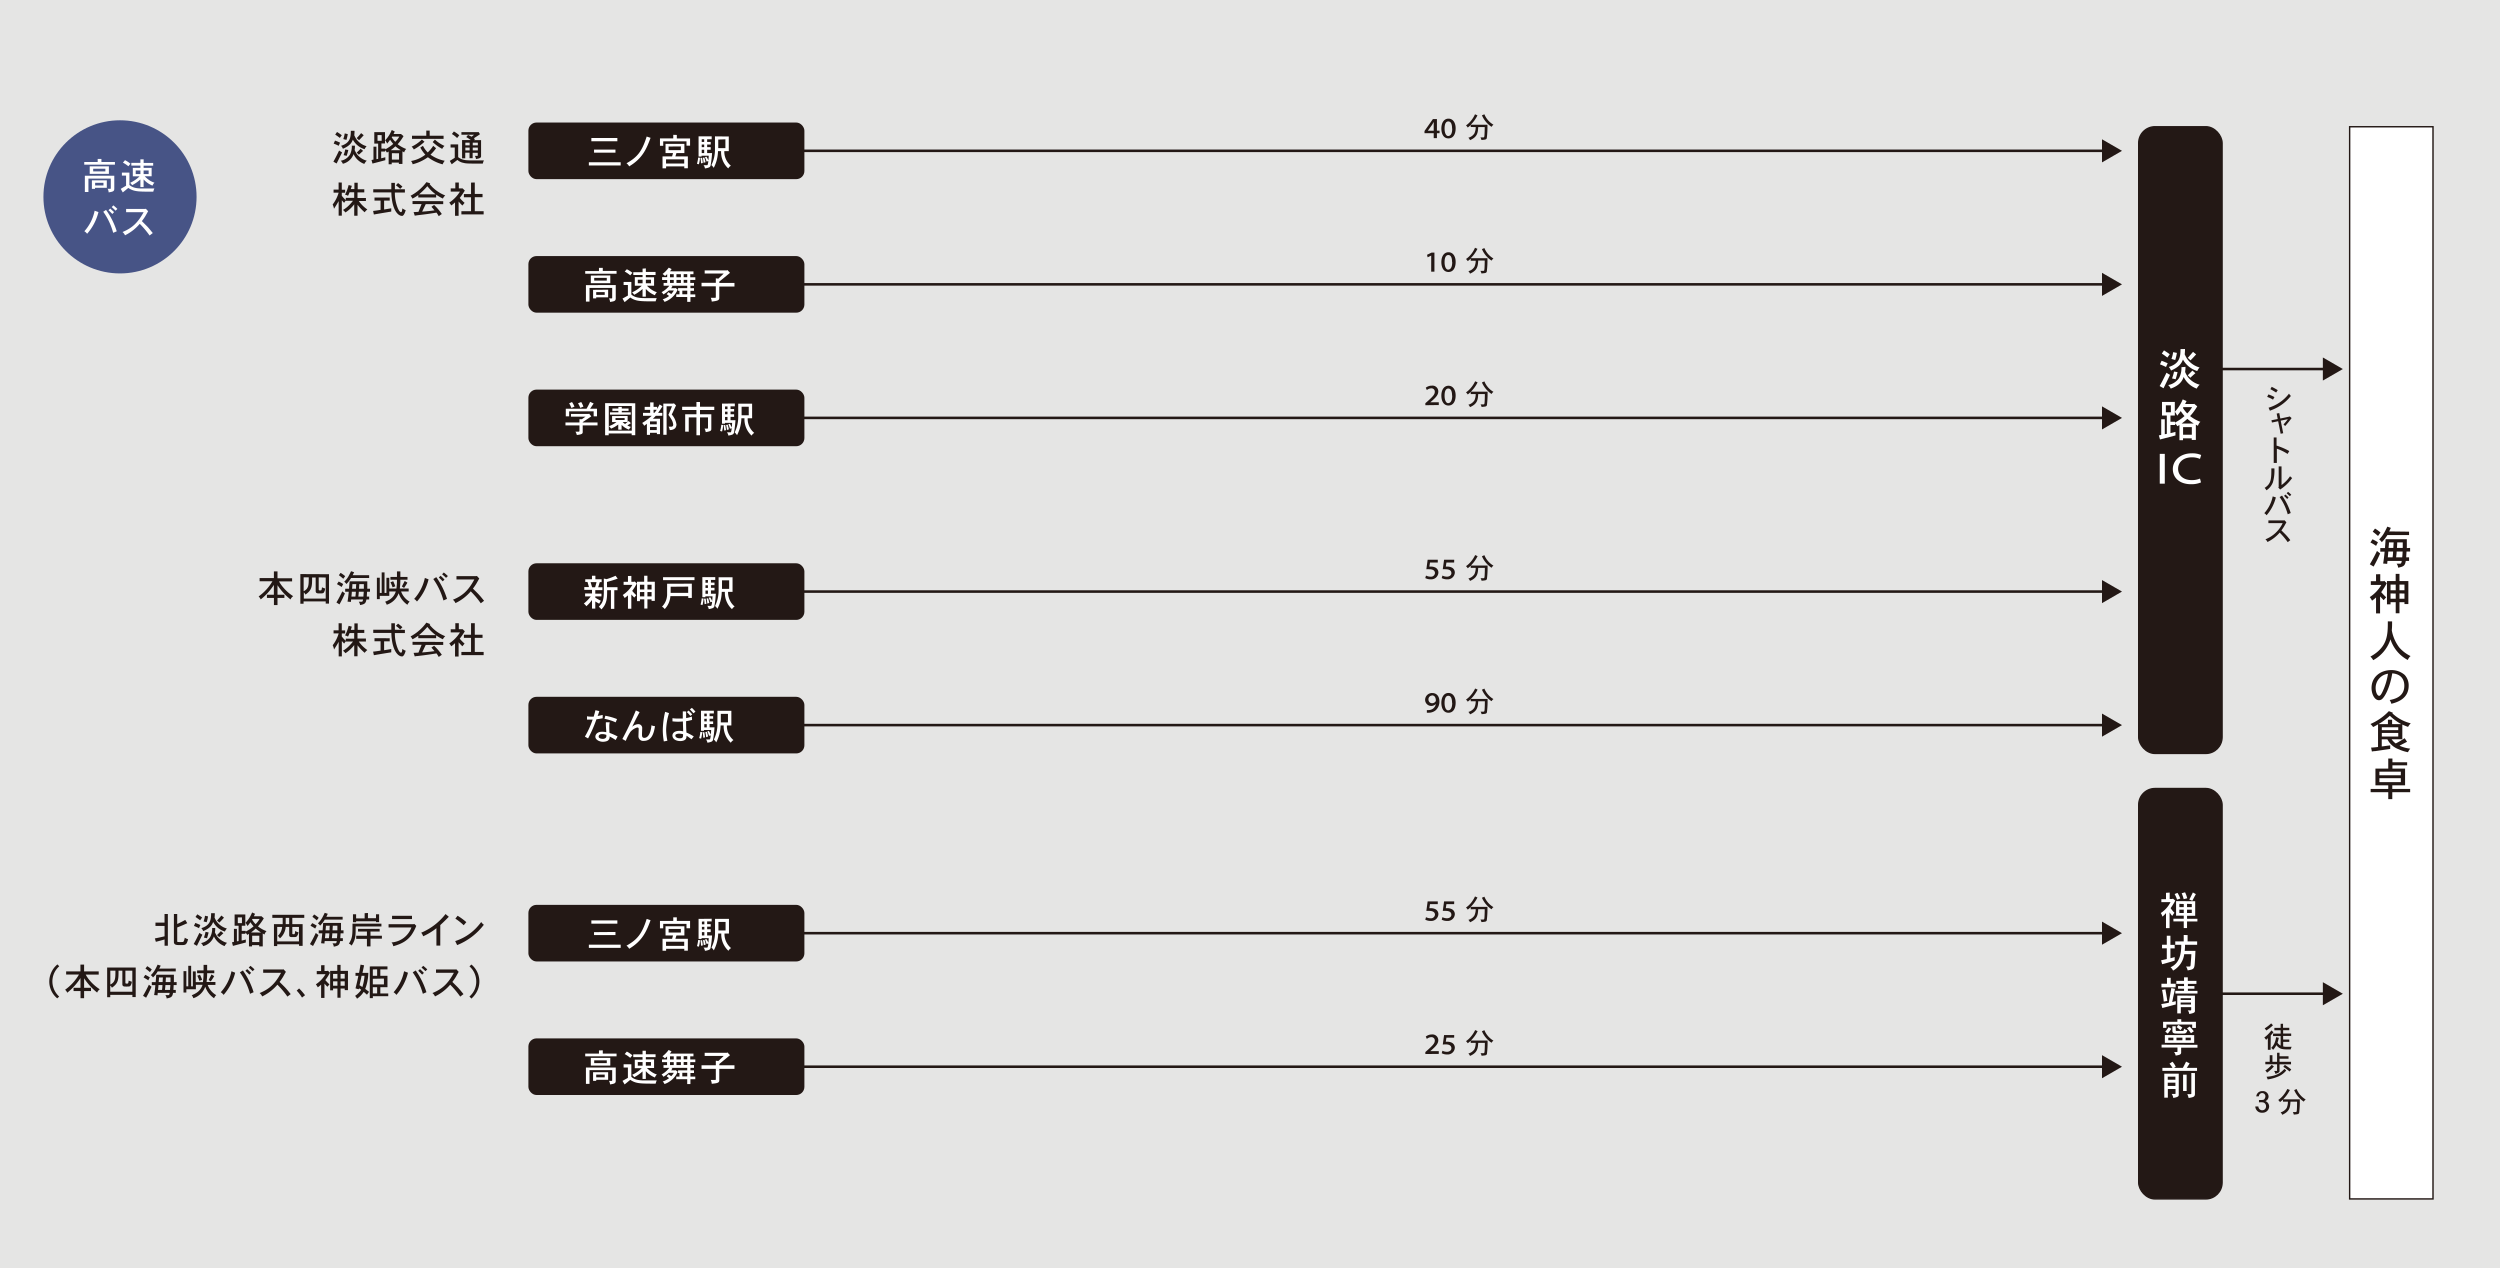 <?xml version="1.0" encoding="UTF-8"?>
<svg xmlns="http://www.w3.org/2000/svg" viewBox="0 0 700 355.17">
  <defs>
    <style>.cls-3{fill:#fff}.cls-4{fill:#231815}.cls-5,.cls-6{fill:none;stroke:#231815;stroke-miterlimit:10}.cls-5{stroke-width:.4px}.cls-6{stroke-width:.72px}</style>
  </defs>
  <g id="レイヤー_2" data-name="レイヤー 2">
    <g id="design">
      <path fill="#e5e5e4" d="M0 0h700v355.17H0z"></path>
      <circle cx="33.6" cy="55.12" r="21.44" fill="#475486"></circle>
      <path class="cls-3" d="M28.4 44.5v.86h3.78v.75h-8.59v-.75h3.76v-.86zm3.6 4.71v3.66c0 .73-.49.82-1.58 1a2 2 0 00-.29-1h.7c.13 0 .19 0 .19-.17V50h-6.26v3.76h-1v-4.55zm-1.51-2.63v2.1h-5.37v-2.1zm-.58 3.92v2.09H26.6v.29h-.87V50.5zm-3.82-3.25V48h3.41v-.76zm.55 3.94v.74h2.33v-.74zm9.6-2.86v3.45c.72.65 1.69 1 3.61 1h3.37a4.91 4.91 0 00-.3.89c-4.27 0-5.4 0-7-1.05-.5.42-1.07.89-1.54 1.26l-.58-1 1.5-.88v-2.83h-1.17v-.84zM35 44.85a7.47 7.47 0 011.53 1l-.59.7a7.87 7.87 0 00-1.52-1zm5.22-.23v1h2.67v.76h-2.68V47h2.25v2.35h-1.94A7.44 7.44 0 0042 50.58a5.89 5.89 0 001.25.57 2.06 2.06 0 00-.54.83 6.65 6.65 0 01-2.5-1.74v2.13h-.9v-2.11A11.26 11.26 0 0137 51.85a3.61 3.61 0 00-.57-.66 9.09 9.09 0 002.65-1.82h-1.89V47h2.12v-.63h-2.54v-.76h2.54v-1zM38 47.73v1h1.31v-1zm2.21 0v1h1.41v-1zM27.57 59.38a14.42 14.42 0 01-3.18 6.08 2.5 2.5 0 00-.77-.71A12.18 12.18 0 0026.5 59zm2.12-.61a20.62 20.62 0 013 6l-1 .42a18.29 18.29 0 00-2.78-5.9zm1.76 1.15c-.3-.32-.67-.7-1.08-1.06l.49-.47c.37.33.77.72 1.08 1zm.3-2.42a12 12 0 011.12 1l-.51.49a13.23 13.23 0 00-1.08-1zm9.08.94l.65.71c-.13.21-.65 1.14-.76 1.33a12.77 12.77 0 01-1 1.43c.25.26 1.38 1.37 1.6 1.6.53.58.83 1 1.46 1.74l-.9.69a24.7 24.7 0 00-2.75-3.27A12.85 12.85 0 0135 65.89a2.31 2.31 0 00-.7-.92c2.61-1.09 4.19-2.43 5.92-5.56h-4.91v-.91h5.39z"></path>
      <rect class="cls-4" x="598.84" y="35.49" width="23.34" height="175.47" rx="4.56"></rect>
      <rect class="cls-5" x="598.84" y="35.49" width="23.34" height="175.47" rx="4.56"></rect>
      <rect class="cls-4" x="598.84" y="220.79" width="23.34" height="114.9" rx="4.56"></rect>
      <rect class="cls-5" x="598.84" y="220.79" width="23.34" height="114.9" rx="4.56"></rect>
      <path class="cls-6" d="M619.8 103.33h31.55"></path>
      <path class="cls-4" d="M650.4 106.56l5.6-3.23-5.6-3.24v6.47z"></path>
      <path class="cls-6" d="M619.8 278.24h31.55"></path>
      <path class="cls-4" d="M650.4 281.48l5.6-3.23-5.6-3.24v6.47z"></path>
      <path class="cls-3" d="M604.7 108.09c.74-1.31 1-1.85 1.92-3.73a8.2 8.2 0 001 .6l-1.83 3.75zm.54-7.07c.57.19 1.15.45 1.71.69l-.47 1.05a16.85 16.85 0 00-1.69-.74zm1.62-.9a18.91 18.91 0 00-1.55-1.12l.61-.89c.49.31 1.16.73 1.61 1.09zm5.08 2.6c0 .53-.06 1-.11 1.43a7.53 7.53 0 00.84 1.49 6.2 6.2 0 003.25 2.08 3.33 3.33 0 00-.83 1.09 6.42 6.42 0 01-3.66-3.26c-.43 1.22-1.21 2.39-3.63 3.26a3 3 0 00-.72-1 4.58 4.58 0 003.07-2 5.8 5.8 0 00.65-3zm-.14-5a12.74 12.74 0 01-.08 1.49 10.59 10.59 0 00.54 1.06 6.3 6.3 0 003.63 2.62 3.3 3.3 0 00-.66 1 6.81 6.81 0 01-4-3.22c-.35.86-.82 2-3.35 3.08a3 3 0 00-.63-1c3.08-.93 3.29-2.86 3.29-5zm-2.27 1.09a12 12 0 01-.47 2l-1.06-.31a8.67 8.67 0 00.48-1.9zm.18 5.38a16.06 16.06 0 01-.54 2l-1-.23a12.66 12.66 0 00.56-1.92zm5 .3c-.28.24-.86.75-1.42 1.29-.21-.23-.46-.45-.73-.7.41-.38 1-1 1.31-1.32zm.21-5.27c-.37.42-1.08 1.19-1.58 1.68-.23-.22-.48-.46-.77-.7.49-.51 1-1.14 1.48-1.68zm-2.68 13.07l-.41.82h2.45l.08-.06.87.72a15.27 15.27 0 01-2 2.73 10.71 10.71 0 002.88 1.61 2.39 2.39 0 00-.68 1.12 5.4 5.4 0 01-.59-.34v4.3h-1.15v-.45h-2.45v.51h-1V119l-.58.35a3.35 3.35 0 00-.62-.8v.45h-1.31v2.27c.44-.08.94-.22 1.4-.34v1l-4.33 1.13-.32-1.15.66-.13v-4.39h1v4.19l.57-.1v-5.13h-1.35v-3.8h3.59v3.8h-1.22v1.73H609v.25a14.54 14.54 0 002.66-1.83 11.6 11.6 0 01-1.05-1.4 14.55 14.55 0 01-1 1.29 5 5 0 00-.66-1.09 11.1 11.1 0 002.21-3.47zm-5.8 1.21v1.93h1.4v-1.93zm7.8 5.08a16.5 16.5 0 01-1.79-1.3 17.28 17.28 0 01-1.57 1.3zm-2.88-4.58l-.15.21a8.36 8.36 0 001.22 1.55 7.86 7.86 0 001.35-1.76zm-.1 5.59v2.14h2.45v-2.14zm-5.12 7.5v8.33h-1.41v-8.33zm10.14 7.98a6.82 6.82 0 01-2.83.51c-3 0-5.06-1.67-5.06-4.25 0-2.29 2-4.4 5.31-4.4a6.28 6.28 0 012.63.47l-.34 1.1a5.48 5.48 0 00-2.22-.45c-2.46 0-3.9 1.36-3.9 3.24 0 1.63 1.28 3.14 3.82 3.14A5.79 5.79 0 00616 134zm-8.77 114.85v1.79h.78l.09-.13.7.59a16.51 16.51 0 01-1.31 2.11 8.87 8.87 0 001.06 1.29l-.62.89a8.25 8.25 0 01-.73-1v4.42h-1v-4.23a7.24 7.24 0 01-1 1 3.81 3.81 0 00-.46-1 7.84 7.84 0 002.72-3.05h-2.56v-.82h1.3v-1.79zm7.14 2.42v4.08h-2.28v.85h2.9v.73h-2.9v1.85h-.92V258h-2.9v-.76h2.9v-.85h-2.15v-4.08zM609.7 250a8.16 8.16 0 01.78 1.6l-.9.31a9.76 9.76 0 00-.68-1.58zm.52 3.08v.92h1.23v-.88zm0 1.63v.93h1.23v-.93zm1.6-4.86a8.82 8.82 0 01.61 1.67l-1 .24a10.91 10.91 0 00-.56-1.65zm.55 3.23v.92h1.33v-.88zm0 1.63v.93h1.33v-.93zm2.47-4.36c-.23.46-.76 1.41-1 1.88a5.67 5.67 0 00-.84-.34c.44-.83.57-1.1 1-2zM607.72 262v2.56h1.19v1h-1.19v2.74c.44-.1.81-.21 1.19-.32v1c-.56.18-3 .9-3.51 1l-.29-1.1c.57-.11 1.14-.23 1.59-.35v-3h-1.33v-1h1.33V262zm4.81-.19v1.79h2.67v.95h-3.39a15.72 15.72 0 01-.09 1.7h3c-.06 1.5-.1 2.19-.18 3.4-.11 1.67-.35 1.8-2 2.06a2.67 2.67 0 00-.47-1.09h.93c.29 0 .31 0 .38-.53 0-.33.15-1.54.2-2.92h-2a6.12 6.12 0 01-3.12 4.6 2.78 2.78 0 00-.71-.93c2.6-1.16 3-3.8 3-6.29h-1.68v-.95h2.37v-1.79zM609 276.88c-.17.8-.34 1.6-.52 2.39-.06.35-.14.73-.26 1.3l1-.25v.93l-3.77 1-.29-1.11c.64-.1 1.45-.23 2.12-.38 0-.26.57-3.45.69-4.11zm-1.2-3.09v1.66h1.39v1h-3.99v-1h1.55v-1.66zm-1.49 3.21c.34 1.86.44 2.58.54 3.26l-1 .18a28.84 28.84 0 00-.47-3.27zm6.27-3.35v1H615v.83h-2.39v.62h1.83v.75h-1.83v.59h2.68v.74h-6.19v-.74h2.43v-.59h-1.68v-.75h1.68v-.62h-2.16v-.83h2.16v-1zm2 5.14V283c0 .35 0 .65-1.6.92a1.7 1.7 0 00-.41-1h.8c.11 0 .16-.07.16-.19V282h-2.9v1.76h-1v-5zm-4 .71v.5h2.9v-.5zm0 1.21v.57h2.9v-.57zm4.71 11.84v.8h-4.57v1.29c0 .47-.12.75-1.54.92a2.8 2.8 0 00-.43-1h.81c.1 0 .13-.08.13-.18v-1.07h-4.45v-.8zm-4.54-7.17v.73h4.11v1.71h-1.05v-.94h-7.21v.92h-.94v-1.69h4v-.73zm3.62 4.45V292h-8.21v-2.19zm-6.4-1.77a10.59 10.59 0 01-1 1.34l-.69-.54a11.58 11.58 0 00.93-1.25zm-.85 2.48v.74h1.43v-.74zm2.08-3.19v1.06c0 .22.13.26.26.26h1.13c.67 0 .75 0 .81-.11a1.55 1.55 0 00.13-.55 2.12 2.12 0 00.93.45c-.25.94-.63.94-1.18.94h-1.48c-.93 0-1.53 0-1.53-.77v-1.28zm.21 3.19v.74h1.66v-.74zm1.11-2.1a7.87 7.87 0 00-1.08-.83l.48-.61a6.41 6.41 0 011.14.75zm1.45 2.1v.74h1.45v-.74zm1.14-3.11a12.85 12.85 0 011.16 1.33l-.8.55a9.81 9.81 0 00-1.12-1.37zm2.06 11.57v.84h-9.7V299h2.83a9.54 9.54 0 00-.84-1.18l.83-.54a5.23 5.23 0 01.92 1.41l-.5.31h2.49c.34-.61.62-1.16.9-1.75l1 .49c-.3.5-.54.87-.8 1.26zm-5.12 1.62v5.76c0 .53 0 .77-1.54 1.05a2.24 2.24 0 00-.44-1.12h.93c.11 0 .15-.07.15-.16v-1.23H607v2.43h-1v-6.73zm-3.08.84v.87h2.14v-.87zm0 1.68v.93h2.14v-.93zm5.29-2.24v4.58h-1v-4.58zm2.32-.45v5.82c0 .84-.42.95-1.77 1.17a4.16 4.16 0 00-.38-1.09h1c.1 0 .14-.08.14-.18v-5.72z"></path>
      <path stroke-width=".4" stroke="#231815" stroke-miterlimit="10" fill="#fff" d="M657.9 35.49h23.34V335.7H657.9z"></path>
      <path class="cls-4" d="M663.55 158a40.68 40.68 0 002-3.73l.89.69a38.05 38.05 0 01-1.83 3.68zm.75-7a12.92 12.92 0 011.52.84l-.52 1a12.94 12.94 0 00-1.58-.95zm1.55-.93c-.39-.33-.76-.67-1.49-1.2l.64-.87a10.07 10.07 0 011.54 1.11zm8.69-1.2v.94h-6.07a10.38 10.38 0 01-1.57 2 3.2 3.2 0 00-.74-.78 8 8 0 001.5-2c.2-.38.46-.84.78-1.57l1 .34c-.13.28-.31.67-.48 1zm.29 4.55v1h-1l-.1 1.64h.81v1h-.92c-.22 1.23-.47 1.59-2.15 1.89a2 2 0 00-.43-1.13h.89c.35 0 .43 0 .56-.76h-4l-.08.82-1.13-.09c.17-1 .29-2 .41-3.33h-1.21v-1h1.31c.06-.78.12-1.59.18-2.48h5.94v2.48zm-6.1 1c-.05.48-.08 1-.14 1.64h1.34c.07-.51.12-1.09.14-1.64zm.18-2.54c0 .45-.07 1-.11 1.54h1.34c0-.52.06-1.1.08-1.54zm2.15 2.54c0 .5-.08 1-.15 1.64h1.71c.06-.63.11-1.16.11-1.64zm.16-2.54c0 .55-.06 1.07-.07 1.54h1.62v-1.54zm-4.75 8.9v1.95h.95l.16-.11.71.69a19.08 19.08 0 01-1.55 2.49 17.84 17.84 0 001.39 1.44l-.71.81c-.36-.4-.67-.71-1-1.05v4.75h-1.13v-4.46a10.76 10.76 0 01-1.12.9 5.87 5.87 0 00-.64-1 10.18 10.18 0 003.24-3.4h-2.94v-1.05h1.46v-1.95zm5.38-.09v2h2.49v6.45h-1.09v-.53h-1.4v3.1h-1.05v-3.1h-1.45v.6h-1v-6.52h2.44v-2zm-2.5 3v1.58h1.45v-1.58zm0 2.47v1.49h1.45v-1.45zm2.5-2.47v1.58h1.4v-1.58zm0 2.47v1.48h1.4v-1.44zm-2.06 7.84c0 .76 0 1.65-.09 2.49a11.2 11.2 0 002.1 4.81 10 10 0 003.16 2.4 2.76 2.76 0 00-.78 1.1 10 10 0 01-4.85-5.79 10.14 10.14 0 01-4.84 5.84 3.38 3.38 0 00-.78-1c4.88-2.69 4.88-6.13 4.88-9.87zm-.68 22c2.91-.49 4.1-1.92 4.1-4s-1.24-3.3-3.38-3.46c-.65 4-2 6.35-2.73 7.07a1.33 1.33 0 01-1 .45c-1.19 0-2.07-1.67-2.07-3.44 0-2.94 2.33-5 5.6-5a5.63 5.63 0 013.67 1.35 4.3 4.3 0 011.13 3c0 3.54-2.94 4.62-4.85 5.09a3.93 3.93 0 00-.47-1.06zm-3.93-3.37c0 1.23.48 2.2 1 2.2.4 0 .8-.88 1-1.31a18.23 18.23 0 001.46-4.87 4 4 0 00-3.46 3.97zm4.82 6.93l-.12.19a11.38 11.38 0 005.13 2.78 4.23 4.23 0 00-.75 1c-.55-.2-1.13-.43-1.61-.65V207h-3a5.33 5.33 0 001.15 1.17 25.44 25.44 0 002.51-1.47l.66 1c-.6.32-1.3.65-2.1 1.1a9.38 9.38 0 003 .82 4.36 4.36 0 00-.64 1 11.27 11.27 0 01-2.58-.82 5.72 5.72 0 01-3.18-2.79h-1.58v2c.71-.08 1.5-.2 2.37-.31v1l-4.25.62c-.22 0-.38 0-.88.11l-.22-1.11c.61 0 1.27-.1 1.94-.16v-6.34c-.44.26-.94.54-1.38.75a5 5 0 00-.74-.85 15.61 15.61 0 005.15-3.6zm-1.38 3.2v-1.23h1.17v1.23h2.57a14.57 14.57 0 01-3.2-2.35 17.81 17.81 0 01-3.19 2.35zm-1.71.87v.81h4.6v-.81zm0 1.6v1h4.6v-1zm2.97 7.16v1.05H674v.85h-4.12v.91h3.54v4.7h-3.58v1h5v.92h-5v1.93h-1.13v-1.93h-4.93v-.92h4.93v-1h-3.59v-4.7h3.59v-2.81zm-3.65 3.68v1h6v-1zm0 1.83v1.1h6v-1.1zM93.35 45.27c.61-1.1.84-1.55 1.6-3.12a6.74 6.74 0 00.84.51c-.31.65-1.18 2.4-1.53 3.12zm.45-5.9c.47.16 1 .37 1.42.58l-.39.88a11.15 11.15 0 00-1.4-.62zm1.35-.75c-.34-.28-.86-.65-1.29-.93l.51-.74a15.58 15.58 0 011.33.91zm4.23 2.16c0 .45 0 .88-.09 1.2a6.61 6.61 0 00.7 1.25A5.24 5.24 0 00102.7 45a2.72 2.72 0 00-.69.9A5.28 5.28 0 0199 43.14a4.27 4.27 0 01-3 2.72 2.38 2.38 0 00-.6-.85 3.82 3.82 0 002.56-1.68 4.84 4.84 0 00.54-2.55zm-.11-4.15a10.82 10.82 0 01-.07 1.24 9.81 9.81 0 00.45.89 5.25 5.25 0 003 2.18 2.74 2.74 0 00-.56.84 5.63 5.63 0 01-3.29-2.68c-.29.72-.69 1.67-2.79 2.56a2.31 2.31 0 00-.52-.83c2.56-.79 2.74-2.39 2.74-4.2zm-1.9.91a9.38 9.38 0 01-.37 1.63l-.88-.23a7.78 7.78 0 00.4-1.58zm.16 4.46a16.47 16.47 0 01-.46 1.64l-.86-.2a10.49 10.49 0 00.46-1.59zm4.14.25c-.24.2-.72.63-1.19 1.08a7 7 0 00-.61-.59c.34-.32.84-.8 1.1-1.1zm.17-4.39c-.31.35-.9 1-1.32 1.4-.19-.18-.4-.38-.64-.59a18.11 18.11 0 001.23-1.4zm8.7-1.04l-.34.69h2.07l.72.6a12.76 12.76 0 01-1.65 2.27 9 9 0 002.4 1.34 1.94 1.94 0 00-.56.94 4.7 4.7 0 01-.5-.29v3.53h-1v-.37h-2V46h-.86v-3.57l-.48.29a3.39 3.39 0 00-.52-.67v.37h-1.09v1.9c.36-.07.78-.19 1.16-.29v.82c-.81.22-1.56.43-3.6.95l-.27-1 .55-.11v-3.62h.83v3.49l.48-.08v-4.27h-1.08V37h3v3.17h-1v1.44h1.09v.21a12.1 12.1 0 002.22-1.53 10.05 10.05 0 01-.88-1.16c-.3.41-.59.81-.82 1.07a4.25 4.25 0 00-.56-.91 9 9 0 001.84-2.89zm-4.83 1v1.61h1.16v-1.6zm6.5 4.23a15.14 15.14 0 01-1.5-1.08 13.69 13.69 0 01-1.3 1.08zm-2.4-3.81l-.13.18a6.6 6.6 0 001 1.28 6.35 6.35 0 001.13-1.46zm-.08 4.66v1.78h2v-1.77zm8.7-2.07a6.78 6.78 0 001.34 1.85 9.83 9.83 0 001.53-1.85l.8.67a11.42 11.42 0 01-1.57 1.81 10.25 10.25 0 004 1.71 3.66 3.66 0 00-.59 1 12.18 12.18 0 01-4.13-2 12.6 12.6 0 01-4.27 1.98 1.93 1.93 0 00-.45-.92 8.93 8.93 0 004-1.77 9.72 9.72 0 01-1.41-2zm.43-1.14a14.61 14.61 0 01-3 2.17 2.16 2.16 0 00-.61-.79 10.55 10.55 0 002.88-2zm1.45-3.13V38h3.89v.88h-8.84V38h4v-1.44zm1.47 2.53a9.75 9.75 0 002.68 1.77 2.47 2.47 0 00-.64.83 12.42 12.42 0 01-2.67-1.92zm6.51 1.35V44c1.2.92 2.2.92 4.89.92h2.31a5 5 0 00-.31.89c-3.87 0-4.68 0-5.37-.2a3.47 3.47 0 01-1.74-.83L126.48 46l-.54-.95 1.39-.86v-2.88h-1.17v-.87zm-1.2-3.63a8.82 8.82 0 011.51 1.07l-.61.77a6.71 6.71 0 00-1.46-1.12zm6.89.13l.42.63c-.35.26-.38.29-1.71 1.13l.31.3-.3.24h2v4.51c0 .39-.3.61-1.43.78a2.07 2.07 0 00-.31-.89h.68c.09 0 .13 0 .13-.13v-.73h-1.43v1.52h-.87v-1.55h-1.2v1.59h-.89v-5.13h2.43a11 11 0 00-1.26-.83l.5-.6c.27.13.62.3 1 .5.22-.17.46-.36.67-.55h-3.52V37h4.67zm-3.68 3v.76h1.2v-.76zm0 1.39v.78h1.2v-.78zm2.07-1.39v.76h1.43v-.76zm0 1.39v.78h1.43v-.78zM95.7 51.12v2h.94v.85h-.94v.84A6.71 6.71 0 0096.82 56v-.6h2.35v-1.57H97.9c-.15.32-.28.67-.46 1a2.15 2.15 0 00-.83-.32 11.31 11.31 0 001-2.7l.9.22c-.08.26-.17.58-.28.9h1v-1.77h.93V53H102v.88h-1.9v1.56h2.36v.84h-2a9 9 0 002.4 2.37 3.47 3.47 0 00-.75.79 13 13 0 01-2-2.12v3.09h-.93v-3.2a9.43 9.43 0 01-2.46 2.28 4.09 4.09 0 00-.69-.7 7.85 7.85 0 001.87-1.49c.23-.25.56-.59.93-1.07h-2v-.1c-.15.22-.34.45-.48.67-.19-.22-.39-.43-.64-.73v4.32h-.89v-4.08c-.44.79-.88 1.5-1.3 2.14a4.06 4.06 0 00-.38-1.18 9.81 9.81 0 001.68-3.33H93.4v-.85h1.41v-2zm13.42 4.19v.86h-1.57v2.49l2-.34v.92c-2.84.47-3.15.52-4.87.82l-.21-1c.7-.07 1.43-.19 2.09-.3v-2.59h-1.7v-.86zm4.25-2.31v.91h-2.81a11.34 11.34 0 00.87 4.49c.3.62.57 1 .85 1s.29-.45.4-1.06a2.72 2.72 0 00.91.5c-.25 1-.62 1.5-.89 1.6a.66.66 0 01-.21 0c-.95 0-2.79-1.53-2.91-6.56h-5.07V53h5.06v-1.8h1V53zm-1.92-1.75a15.78 15.78 0 011.23 1l-.62.63a14 14 0 00-1.2-1zm9.01.08l-.17.21a10.61 10.61 0 004.38 3.19 2.51 2.51 0 00-.66.87 13 13 0 01-1.89-1.1v.79h-5v-.68a11.38 11.38 0 01-1.63 1 3.37 3.37 0 00-.53-.8A13.24 13.24 0 00119.4 51zm3.64 5v.83h-4.9l-1 2.1c1.17-.08 2.34-.2 3.46-.36l-.86-1 .75-.51a15.74 15.74 0 012.16 2.53l-.87.61a8.25 8.25 0 00-.62-1c-2 .33-2.62.42-5.32.74l-.77.12-.32-1 1.36-.07c.29-.73.6-1.51.88-2.19h-2.54v-.83zm-2.1-1.91a12.28 12.28 0 01-2.34-2.29 21.8 21.8 0 01-2.32 2.29zm6.47-3.32v1.66h1.07l.61.6a20.18 20.18 0 01-1.42 2.06 10.37 10.37 0 001.36 1.38c-.2.23-.41.51-.62.75a11.48 11.48 0 01-1.06-1.13v4h-1v-3.76a7.32 7.32 0 01-1.06.87 5 5 0 00-.56-.8 9.89 9.89 0 003-3.09h-2.59v-.88h1.29V51.1zm4.47 0v3.21h2.17v.9h-2.17v3.93h2.48v.9h-6.23v-.9h2.7v-3.9h-2v-.9h2v-3.21z"></path>
      <rect class="cls-4" x="147.95" y="34.31" width="77.28" height="15.85" rx="2.28"></rect>
      <path class="cls-3" d="M173.79 45.44v.89h-8.91v-.89zm-.93-6.8v.92h-7.28v-.92zm-.53 3.24v.86h-6v-.86zm9.83-3.29c-1.14 3.11-2.27 5.78-6 8a2.41 2.41 0 00-.75-.87c3-1.67 4.35-3.28 5.66-7.49zm7.35-.81v1h3.71v2h-1v-1.2h-6.52v1.25h-.91v-2.08h3.72v-1zm2.12 2.51v2.57h-2.22c-.12.33-.21.67-.3.93h3.49v3.32h-1v-.51h-5.09v.54h-1v-3.35h2.67c.1-.32.2-.66.26-.93h-2.09v-2.57zm-5.14 4.33v1.16h5.09v-1.16zm.72-3.59v1h3.43V41zm8.79 3.15a8.2 8.2 0 01-.31 1.82l-.54-.15a8.71 8.71 0 00.33-1.73zm3.27-6V39H198v.75h1v.71h-1v.74h1v.73h-1v.93h1.38a28.14 28.14 0 01-.42 3.52.79.79 0 01-.58.55 4.05 4.05 0 01-1 .23 1.65 1.65 0 00-.39-.9h.71c.23 0 .34 0 .42-.07a3.91 3.91 0 00.21-1.08l-.49.13a7.35 7.35 0 00-.46-1.24l.41-.14a5.4 5.4 0 01.56 1.06c.06-.49.08-1 .09-1.32h-2v.23h-.84v-5.65zm-2.69 6c.1.52.13.75.21 1.46l-.51.1a8.29 8.29 0 00-.17-1.52zm-.1-5.18v.75h.69V39zm0 1.46v.74h.69v-.74zm0 1.47v.93h.69v-.93zm.73 2.16a11.85 11.85 0 01.34 1.34l-.56.15a6.71 6.71 0 00-.21-1.39zm6.85-5.87v4.1h-1.25a5.09 5.09 0 001.84 4.08 2.22 2.22 0 00-.74.76 6.19 6.19 0 01-2-4.84h-.87a10.59 10.59 0 01-1.19 4.68 4.25 4.25 0 00-.66-.78 9.55 9.55 0 001-4.46v-3.58zm-2.95.86v2.39h2V39z"></path>
      <path class="cls-4" d="M401.44 38.68v-1.39h-2.58v-.61l2.36-3.35h1.12v3.25h.74v.71h-.74v1.39zm0-2.1v-2.45c-.17.31-.31.57-.47.84l-1.18 1.64h1.65zm2.14-.58c0-1.7.79-2.78 2-2.78s2 1.08 2 2.72-.68 2.81-2 2.81c-1.25.02-1.98-1.04-2-2.75zm3 0c0-1.28-.34-2-1.05-2s-1.05.75-1.05 2 .41 2.08 1 2.08c.78-.02 1.14-.78 1.14-2.08zm5.22-.44V35a8.94 8.94 0 01-.83.71 2.86 2.86 0 00-.49-.6 6.3 6.3 0 001.38-1.27A7.86 7.86 0 00413 32l.69.31a9.66 9.66 0 01-1.88 2.61h4.67a24.32 24.32 0 01-.18 3.76c-.13.4-.38.42-1.5.52a2.2 2.2 0 00-.28-.72h.81c.25 0 .28-.15.32-.65s.07-1.48.07-2.25h-1.82c-.09 1.61-.23 2.76-2.3 3.67a1.89 1.89 0 00-.46-.69 2.81 2.81 0 001.7-1.22 4.31 4.31 0 00.36-1.76zm3.83-3.56a6 6 0 002.54 2.92 1.85 1.85 0 00-.53.6 7.24 7.24 0 01-2.7-3.23z"></path>
      <path class="cls-6" d="M218.29 42.23h371.22"></path>
      <path class="cls-4" d="M588.56 45.47l5.6-3.24-5.6-3.23v6.47z"></path>
      <rect class="cls-4" x="147.95" y="71.7" width="77.28" height="15.85" rx="2.28"></rect>
      <path class="cls-3" d="M168.78 75v.87h3.86v.78h-8.78v-.75h3.85V75zm3.63 4.81v3.74c0 .74-.49.83-1.6 1a2.13 2.13 0 00-.3-1h.71c.13 0 .19 0 .19-.18v-2.75h-6.35v3.83h-1v-4.61zm-1.53-2.69v2.18h-5.45v-2.15zm-.6 4v2.13h-3.34v.3h-.88v-2.39zm-3.9-3.32v.77h3.52v-.77zm.56 4v.76h2.38v-.76zm9.84-2.86v3.53c.74.65 1.72 1 3.69 1h3.42a5.43 5.43 0 00-.31.91c-4.35 0-5.51 0-7.11-1.07-.52.43-1.1.91-1.58 1.29l-.59-1 1.51-.84V79.8h-1.2v-.86zm-1.27-3.55a7.76 7.76 0 011.56 1l-.61.71a8 8 0 00-1.55-1.06zm5.33-.24v1h2.72V77h-2.72v.64h2.3V80h-2a7.47 7.47 0 001.52 1.24 6 6 0 001.27.59 2 2 0 00-.55.84 6.66 6.66 0 01-2.55-1.78v2.17h-.92v-2.15a11.14 11.14 0 01-2.34 1.63 3.47 3.47 0 00-.58-.68A9.3 9.3 0 00179.7 80h-1.95v-2.4h2.17V77h-2.6v-.78h2.6v-1zm-2.26 3.17v1h1.34v-1zm2.26 0v1h1.43v-1zM194.17 76v.78h-.9v.86h1.42v.75h-1.42v.83h1.05V80h-1v.69h1v.74h-1v1h1.36v.74h-1.36v1.35h-.9v-1.36h-3.07v-.74h.9v-1h-.39v-.74h2.56V80H188l.27.22a2.53 2.53 0 01-.37.47h1.16l.09-.06.6.45a6.2 6.2 0 01-3.69 3.45 2.08 2.08 0 00-.51-.72 5.67 5.67 0 001.79-.93 8.34 8.34 0 00-.67-.5l.48-.57.8.52a4.67 4.67 0 00.72-1h-1.39a10 10 0 01-1.51 1.11 3.66 3.66 0 00-.53-.64 6.76 6.76 0 002.17-1.8h-1.6v-.77h1v-.83h-1.42v-.8h1.42v-.84c-.18.16-.39.35-.6.52a6.16 6.16 0 00-.69-.57 8.84 8.84 0 001.73-1.77l.81.4a5.93 5.93 0 01-.47.62zm-6.57.78v.86h1.05v-.86zm0 1.61v.83h1.05v-.83zm1.81-1.61v.86h1.24v-.86zm0 1.61v.83h1.24v-.83zm1.64 3v1h1.38v-1zm.38-4.64v.86h1v-.86zm0 1.61v.83h1v-.83zm12.23-2.76l.75.79-3 2.46v.37h4.24v1h-4.25v3.23c0 .69-.65.81-2.11 1a3.3 3.3 0 00-.27-1.07h1.26c.11 0 .15-.09.15-.22v-2.98h-4v-1h4v-1.25l.71.09c.5-.47 1.09-1 1.49-1.43h-5.32v-.87h6.21z"></path>
      <path class="cls-4" d="M400.74 71.56l-1 .49-.17-.71 1.29-.62h.78v5.35h-.91zm2.84 1.85c0-1.7.79-2.78 2-2.78s2 1.08 2 2.72-.68 2.81-2 2.81c-1.25 0-1.98-1.06-2-2.75zm3 0c0-1.28-.34-2-1.05-2s-1.05.74-1.05 2 .41 2.09 1 2.09c.78-.04 1.14-.81 1.14-2.13zm5.22-.41v-.58a10.62 10.62 0 01-.83.7 2.86 2.86 0 00-.49-.6 6.3 6.3 0 001.38-1.27 7.86 7.86 0 001.14-1.88l.69.31a9.66 9.66 0 01-1.88 2.61h4.67a24.32 24.32 0 01-.18 3.76c-.13.4-.38.42-1.5.52a2.2 2.2 0 00-.28-.72h.81c.25 0 .28-.15.32-.65s.07-1.47.07-2.25h-1.82c-.09 1.61-.23 2.76-2.3 3.67a1.89 1.89 0 00-.46-.69 2.81 2.81 0 001.7-1.22 4.31 4.31 0 00.36-1.71zm3.83-3.54a6 6 0 002.54 2.92 1.85 1.85 0 00-.53.6 7.24 7.24 0 01-2.7-3.23z"></path>
      <path class="cls-6" d="M218.29 79.62h371.22"></path>
      <path class="cls-4" d="M588.56 82.86l5.6-3.24-5.6-3.23v6.47zM77.7 160v1.91h4.09v.89h-3.66a9.3 9.3 0 001.18 1.69 12.13 12.13 0 002.78 2.44 2 2 0 00-.74.92 17 17 0 01-3.65-4v2.67h1.93v.9H77.7v2h-1v-2h-1.96v-.9h1.94v-2.74a16.87 16.87 0 01-3.68 4.06 2.33 2.33 0 00-.59-.83 13.86 13.86 0 003.88-4.26h-3.6v-.89h4V160zm14.42.78V169h-.92v-.61H85v.65h-.9v-8.3zm-2.88.88V165c0 .26.08.31.36.31.44 0 .44 0 .56-.86a5.1 5.1 0 00.87.32 2.08 2.08 0 01-.43 1.23c-.21.16-.52.16-1.12.16s-1.09 0-1.09-.68v-3.77h-1c0 2.43 0 3.52-1.86 4.77a2 2 0 00-.46-.61v1.74h6.13v-5.9zm-4.22 0v3.88c1.43-.7 1.43-1.73 1.43-3.88zm9.18 7.03a35 35 0 001.64-3.11c.18.16.41.32.74.58a30.07 30.07 0 01-1.53 3.07zm.63-5.86a11.5 11.5 0 011.26.7l-.43.83a11.52 11.52 0 00-1.32-.8zm1.29-.77a14.37 14.37 0 00-1.24-1l.48-.66a7.75 7.75 0 011.29.93zm7.24-1v.78H98.3a8.72 8.72 0 01-1.3 1.69 2.74 2.74 0 00-.62-.65 6.26 6.26 0 001.26-1.63c.16-.32.38-.7.65-1.31l.86.28c-.11.23-.25.55-.4.84zm.24 3.79v.83h-.82l-.08 1.37h.67v.8h-.77c-.18 1-.39 1.33-1.79 1.57a1.66 1.66 0 00-.36-.93h.74c.29 0 .36-.05.47-.64h-3.34l-.07.69-.94-.08c.14-.87.24-1.64.34-2.78h-1v-.83h1.09c0-.65.1-1.33.16-2.07h4.94v2.07zm-5.09.83c0 .41-.06.87-.11 1.37h1.11a12 12 0 00.13-1.37zm.16-2.12q0 .57-.09 1.29h1.11c0-.43 0-.92.07-1.29zm1.79 2.12c0 .42-.07.84-.12 1.37h1.42c0-.52.09-1 .09-1.37zm.14-2.12c0 .47-.06.9-.07 1.29h1.35v-1.29zm11.5-3.56v1.55h2v.78h-2c0 1.16-.07 1.76-.15 2.46h2.48v.82h-2.12a5.31 5.31 0 002.39 2.86 2.3 2.3 0 00-.62.87 6.42 6.42 0 01-2.46-3.24 5.24 5.24 0 01-3.34 3.23 2.34 2.34 0 00-.45-.84 7.22 7.22 0 001.28-.62 4 4 0 001.71-2.26H109v1.24h-2.66v.91h-.81v-6h.81v4.27h.53v-5.76h.8v5.76h.53v-4.25h.8v3h2a16.76 16.76 0 00.15-2.46h-1.83v-.78h1.83V160zm-2 2.75a14.45 14.45 0 01.59 1.42l-.77.28a10.05 10.05 0 00-.59-1.42zm2.42 1.46c.24-.46.53-1 .8-1.54l.76.48c-.23.42-.62 1-.93 1.47zm7.48-1.99a14.64 14.64 0 01-3.25 6.21 2.64 2.64 0 00-.79-.73 12.5 12.5 0 003-5.88zm2.16-.62a21.14 21.14 0 013 6.09l-1 .44a19 19 0 00-2.84-6zm1.8 1.17c-.31-.32-.69-.71-1.1-1.08l.5-.48c.38.33.79.74 1.1 1.07zm.3-2.47a12.75 12.75 0 011.15 1l-.52.5a13.74 13.74 0 00-1.1-1zm9.28.97l.66.72c-.14.21-.66 1.16-.78 1.36a15.23 15.23 0 01-1 1.46c.25.26 1.41 1.39 1.62 1.63.55.59.86 1 1.5 1.78l-.92.7a24.88 24.88 0 00-2.81-3.34 13 13 0 01-4.28 3.29 2.33 2.33 0 00-.72-.94c2.67-1.11 4.29-2.48 6-5.68h-5v-.93h5.5zM95.7 174.52v2h.94v.85h-.94v.84a7.45 7.45 0 001.12 1.21v-.6h2.35v-1.57H97.9c-.15.32-.28.67-.46 1a2.32 2.32 0 00-.83-.32 11 11 0 001-2.7l.9.23c-.08.26-.17.58-.28.9h1v-1.8h.93v1.8H102v.87h-1.9v1.57h2.36v.83h-2a9 9 0 002.4 2.38 3.65 3.65 0 00-.75.78 12.18 12.18 0 01-2-2.12v3.09h-.93v-3.14a9.61 9.61 0 01-2.46 2.28 3.76 3.76 0 00-.69-.7 8.16 8.16 0 001.88-1.5 11.24 11.24 0 00.93-1.07h-2v-.09c-.15.22-.34.44-.48.67-.19-.23-.39-.43-.64-.73v4.31h-.89v-4.08c-.44.8-.88 1.51-1.3 2.15a4 4 0 00-.38-1.19 9.77 9.77 0 001.68-3.32H93.4v-.85h1.41v-2zm13.42 4.19v.87h-1.57v2.48c.62-.1 1.29-.2 2-.34v.93c-2.84.46-3.15.51-4.87.81l-.21-1c.7-.07 1.43-.18 2.09-.29v-2.61h-1.7v-.87zm4.25-2.35v.9h-2.81a11.31 11.31 0 00.87 4.49c.3.62.57 1 .85 1s.29-.44.4-1.06a2.75 2.75 0 00.91.51c-.25 1-.62 1.5-.89 1.59a.66.66 0 01-.21 0c-.95 0-2.79-1.52-2.91-6.56h-5.07v-.9h5.06v-1.81h1v1.81zm-1.92-1.75a15.7 15.7 0 011.23 1l-.62.63a14 14 0 00-1.2-1zm9.01.13l-.17.21a10.61 10.61 0 004.38 3.19 2.38 2.38 0 00-.66.86 11.37 11.37 0 01-1.89-1.1v.79h-5V178a9.87 9.87 0 01-1.63 1 3.83 3.83 0 00-.53-.8 13.1 13.1 0 004.42-3.86zm3.64 5v.84h-4.9l-1 2.1c1.17-.08 2.34-.21 3.46-.36l-.86-1 .75-.51a15.32 15.32 0 012.16 2.53l-.87.61a8.25 8.25 0 00-.62-1c-2 .33-2.62.41-5.32.74-.19 0-.31 0-.77.11l-.32-1 1.36-.07c.29-.72.6-1.5.88-2.18h-2.54v-.84zm-2.1-1.91a12.35 12.35 0 01-2.34-2.3 22.08 22.08 0 01-2.32 2.3zm6.47-3.33v1.67h1.07l.61.6a20.18 20.18 0 01-1.42 2.06 10.37 10.37 0 001.36 1.38c-.2.22-.41.5-.62.75a11.48 11.48 0 01-1.06-1.13v4h-1v-3.75a8.12 8.12 0 01-1.06.88 4.23 4.23 0 00-.56-.8 10 10 0 003-3.09h-2.59v-.88h1.29v-1.69zm4.47 0v3.22h2.17v.89h-2.17v3.94h2.48v.89h-6.23v-.89h2.7v-3.94h-2v-.89h2v-3.22z"></path>
      <rect class="cls-4" x="147.95" y="157.72" width="77.28" height="15.85" rx="2.28"></rect>
      <path class="cls-3" d="M166.71 161.2v1h1.75v.8h-.53c-.16.53-.3 1-.44 1.44h1.19v.79h-2v1h1.73v.77h-1.73v.33a11.92 11.92 0 001.55.87l-.45.83c-.37-.18-.8-.44-1.1-.62v2h-.92V168a9.79 9.79 0 01-1.58 1.74 3.86 3.86 0 00-.71-.75 10 10 0 001.94-2h-1.58v-.82h1.93v-1h-2.16v-.79h1.3a25.8 25.8 0 00-.41-1.44h-.62v-.74h1.88v-1zm-1.34 1.8c.14.49.31 1.05.44 1.44h.81c.17-.49.29-1 .4-1.44zm4.59 1.41h2.94v.84h-.9v5.24h-.94v-5.24H170c0 2.08 0 3.76-1.6 5.38a7.34 7.34 0 00-.73-.75c1-1.05 1.34-1.66 1.4-3.83v-4.06l.79.17a20.62 20.62 0 002.5-.95l.6.81c-1 .34-1.62.56-3 .93zm6.82-3.14v1.63h.8l.13-.1.6.58a15.42 15.42 0 01-1.3 2.07 15.41 15.41 0 001.16 1.21l-.59.66c-.3-.32-.56-.58-.81-.87v4h-.94v-3.75a11.29 11.29 0 01-.93.75 4.65 4.65 0 00-.54-.85 8.34 8.34 0 002.7-2.83h-2.45v-.87h1.22v-1.63zm4.5-.07v1.68h2.07v5.37h-.91v-.44h-1.16v2.58h-.88v-2.58h-1.22v.5h-.82v-5.43h2v-1.68zm-2.1 2.53v1.32h1.22v-1.32zm0 2.06V167h1.22v-1.24zm2.1-2.06v1.32h1.16v-1.32zm0 2.06V167h1.16v-1.23zm12.43-2.36v4h-1v-.52h-5a5.79 5.79 0 01-1.59 3.63 2.3 2.3 0 00-.76-.67 4.94 4.94 0 001.43-3.67v-2.75zm.75-1.81v.82h-8.81v-.82zm-6.68 2.67V166h4.91v-1.75zm9.22 3.31a8.43 8.43 0 01-.31 1.83l-.54-.16a8 8 0 00.33-1.73zm3.27-6v.78h-1.21v.75h1v.71h-1v.75h1v.73h-1v.92h1.38a28.41 28.41 0 01-.42 3.53.8.8 0 01-.58.54 4.05 4.05 0 01-1 .23 1.65 1.65 0 00-.39-.9h.71c.23 0 .34 0 .42-.07a3.91 3.91 0 00.21-1.08l-.49.13a7.22 7.22 0 00-.46-1.23l.42-.15a5.94 5.94 0 01.55 1.06c.06-.49.08-1 .09-1.32h-2v.23h-.84v-5.61zm-2.69 6c.1.52.13.75.21 1.46l-.51.1a8.39 8.39 0 00-.17-1.52zm-.05-5.19v.75h.69v-.75zm0 1.46v.75h.69v-.75zm0 1.48v.92h.69v-.92zm.73 2.15a10 10 0 01.34 1.34l-.56.15a6.82 6.82 0 00-.21-1.39zm6.85-5.87v4.1h-1.25a5.15 5.15 0 001.84 4.09 2.11 2.11 0 00-.74.75 6.22 6.22 0 01-2-4.84h-.87a10.62 10.62 0 01-1.21 4.72 4.72 4.72 0 00-.67-.78 9.55 9.55 0 001-4.46v-3.58zm-2.95.86v2.39h2v-2.39z"></path>
      <path class="cls-4" d="M402.58 157.51h-2.18l-.18 1.14h.46a2.67 2.67 0 011.29.3 1.56 1.56 0 01.78 1.42 2 2 0 01-2.18 1.84 3 3 0 01-1.49-.35l.2-.7a2.9 2.9 0 001.27.31 1.11 1.11 0 001.24-1c0-.62-.45-1.08-1.6-1.08a6 6 0 00-.81 0l.36-2.66h2.84zm4.58 0H405l-.18 1.14h.46a2.67 2.67 0 011.29.3 1.56 1.56 0 01.78 1.42 2 2 0 01-2.18 1.84 3 3 0 01-1.49-.35l.2-.7a2.89 2.89 0 001.26.31c.65 0 1.26-.37 1.25-1s-.45-1.08-1.6-1.08a6 6 0 00-.81 0l.36-2.66h2.84zm4.64 1.49v-.59a8.8 8.8 0 01-.83.7 3.07 3.07 0 00-.49-.59 6.58 6.58 0 001.38-1.27 8.1 8.1 0 001.18-1.83l.69.3a9.89 9.89 0 01-1.88 2.62h4.67a24.19 24.19 0 01-.18 3.75c-.13.41-.38.42-1.5.52a2.15 2.15 0 00-.28-.71h.81c.25 0 .28-.15.32-.65s.07-1.48.07-2.25h-1.86c-.09 1.6-.23 2.76-2.3 3.66a1.86 1.86 0 00-.46-.68 2.85 2.85 0 001.7-1.22 4.35 4.35 0 00.36-1.76zm3.83-3.55a6 6 0 002.54 2.93 1.76 1.76 0 00-.53.6 7.31 7.31 0 01-2.7-3.23z"></path>
      <path class="cls-6" d="M218.29 165.64h371.22"></path>
      <path class="cls-4" d="M588.56 168.88l5.6-3.24-5.6-3.23v6.47z"></path>
      <rect class="cls-4" x="147.95" y="195.11" width="77.28" height="15.85" rx="2.28"></rect>
      <path class="cls-3" d="M167.81 199.1c-.12.43-.32 1-.47 1.36.45-.07.95-.17 1.41-.28v.94c-.6.12-1.23.22-1.75.29a38 38 0 01-2.34 5.35l-.89-.51a25.27 25.27 0 002.17-4.76h-1.58v-.93a6.65 6.65 0 001.16.1 5 5 0 00.71 0c.17-.55.34-1.16.49-1.8zm2.9 3.14a5.42 5.42 0 00-.11 1.2c0 .33 0 1 .07 1.77a16.15 16.15 0 012.26 1l-.55 1a15.41 15.41 0 00-1.7-1 1.18 1.18 0 01-.85 1.33 3.32 3.32 0 01-1 .16c-1 0-2.13-.57-2.13-1.43 0-.45.34-1.38 1.9-1.38a5.1 5.1 0 011.16.13c0-.3-.11-1.59-.11-1.87a8.39 8.39 0 010-.92zm-1.93 4.64a1.23 1.23 0 00.71-.19.68.68 0 00.29-.64v-.28a3.13 3.13 0 00-1.15-.22c-1 0-1 .6-1 .67-.03.5.7.66 1.15.66zm3.61-4.62a14.89 14.89 0 00-3.13-1l.23-.85a17 17 0 013.28.93zm6.7-2.87c-.36.69-.58 1.11-.77 1.46s-.42.81-.62 1.22-.44.93-.7 1.44a2.77 2.77 0 011.65-.75 1.09 1.09 0 011.16 1.25c0 .25-.05 1.36-.05 1.59 0 .47 0 1 .64 1 1.47 0 1.93-2.36 2-3.53a2.41 2.41 0 001 .25c-.34 2.2-1 4.13-3.15 4.13a1.31 1.31 0 01-1.48-1.42c0-.29.06-1.57.06-1.83s0-.5-.42-.5a3.91 3.91 0 00-1.93 1.27 15 15 0 00-1.27 2.48l-.95-.53a84.24 84.24 0 003.78-8zm8.24.28a16.69 16.69 0 00-.81 4.63 16.41 16.41 0 00.35 3.11l-1 .19a18.25 18.25 0 01-.29-3.12 23.34 23.34 0 01.66-5.17zm4.79-.46v1.85a8.67 8.67 0 001.6-.42l.06.94a13.53 13.53 0 01-1.67.35c0 1 0 1.93.1 3.19a12.9 12.9 0 012.05 1.08l-.64.8c-.63-.47-.75-.57-1.39-1 0 .68-.17 1.06-.69 1.3a2.67 2.67 0 01-1 .2c-1.49 0-2.26-.73-2.26-1.56 0-.3.19-1.3 2-1.3a4.28 4.28 0 011 .14c0-.43-.07-2.37-.07-2.77-.63.05-1 .07-1.35.07a14.39 14.39 0 01-1.57-.1v-.89a10 10 0 001.71.1h1.18v-2zm-1.8 7.51c.73 0 1-.15.93-1.14a4.18 4.18 0 00-1.05-.15 1.88 1.88 0 00-.83.15.39.39 0 00-.26.44c0 .37.48.7 1.21.7zm2.51-7.76c.29.3.74.77 1 1.07l-.53.43a10.83 10.83 0 00-1-1.09zm.9-.76c.31.28.71.71 1 1.07l-.57.45a14.17 14.17 0 00-1-1.09zm2.89 6.8a9.1 9.1 0 01-.31 1.83l-.54-.16a7.84 7.84 0 00.32-1.73zm3.26-6v.78h-1.2v.75h1v.71h-1v.76h1v.73h-1v.92h1.38a28.12 28.12 0 01-.42 3.53.8.8 0 01-.58.54 3.65 3.65 0 01-1 .23 1.65 1.65 0 00-.39-.9h.71c.23 0 .34 0 .42-.07a3.91 3.91 0 00.21-1.08l-.49.13a7.22 7.22 0 00-.46-1.23l.41-.15a6 6 0 01.56 1.06c.06-.49.08-1 .09-1.31h-2v.22h-.84V199zm-2.68 6c.1.52.13.75.21 1.47l-.51.09a8.39 8.39 0 00-.17-1.52zm0-5.19v.75h.69v-.75zm0 1.46v.73h.69v-.75zm0 1.48v.92h.69v-.92zm.73 2.15a11.85 11.85 0 01.34 1.34l-.56.15a6.13 6.13 0 00-.22-1.39zm6.85-5.87v4.1h-1.25a5.11 5.11 0 001.84 4.09 2.11 2.11 0 00-.74.75 6.22 6.22 0 01-2-4.84h-.86a10.64 10.64 0 01-1.22 4.73 3.73 3.73 0 00-.67-.79 9.45 9.45 0 001-4.46v-3.58zm-2.95.86v2.39h2v-2.39z"></path>
      <path class="cls-4" d="M399.52 198.82a2.55 2.55 0 00.6 0 2.08 2.08 0 001.19-.46 2 2 0 00.72-1.25 1.73 1.73 0 01-3-1.13 1.93 1.93 0 012-1.93c1.26 0 2 .95 2 2.3a3.21 3.21 0 01-1 2.49 3 3 0 01-1.85.72 3.87 3.87 0 01-.66 0zm1.45-4.08a1.06 1.06 0 00-1 1.16 1 1 0 001 1 1.17 1.17 0 001-.51.52.52 0 00.07-.24c0-.75-.31-1.44-1.07-1.44zm2.61 2.08c0-1.71.79-2.79 2-2.79s2 1.09 2 2.72-.68 2.82-2 2.82c-1.25 0-1.98-1.06-2-2.75zm3 0c0-1.28-.34-2-1.05-2s-1.05.74-1.05 2 .41 2.08 1 2.08c.78-.04 1.14-.8 1.14-2.12zm5.22-.46v-.59a8.8 8.8 0 01-.83.7 3.07 3.07 0 00-.49-.59 6.58 6.58 0 001.38-1.27 7.86 7.86 0 001.18-1.83l.69.31a10 10 0 01-1.88 2.61h4.67a24.19 24.19 0 01-.18 3.75c-.13.41-.38.43-1.5.52a2.15 2.15 0 00-.28-.71h.81c.25 0 .28-.15.32-.65s.07-1.48.07-2.25h-1.86c-.09 1.6-.23 2.76-2.3 3.66a1.86 1.86 0 00-.46-.68 2.85 2.85 0 001.7-1.22 4.35 4.35 0 00.36-1.76zm3.83-3.55a6 6 0 002.54 2.93 1.76 1.76 0 00-.53.6 7.31 7.31 0 01-2.7-3.23z"></path>
      <path class="cls-6" d="M218.29 203.03h371.22"></path>
      <path class="cls-4" d="M588.56 206.27l5.6-3.24-5.6-3.23v6.47zM47 255.92v8.89h-.92v-1.76c-1.25.35-1.26.36-2.44.66l-.28-.95c1.48-.3 1.65-.34 2.72-.59v-2.91h-2.55v-.94h2.54v-2.4zm2.62 0v2.79a22.41 22.41 0 002.25-1.14l.57.92c-1 .46-1.43.65-2.82 1.2v3.74c0 .3 0 .34.48.34h.69c.37 0 .5 0 .58-.1a3.07 3.07 0 00.36-1.11 3.58 3.58 0 00.94.43c-.35 1.27-.58 1.63-1.56 1.63h-.86c-.7 0-1.56 0-1.56-.87v-7.83zm4.61 8.4c.62-1.09.84-1.54 1.6-3.11a6.51 6.51 0 00.84.5c-.31.65-1.18 2.4-1.53 3.12zm.45-5.89a13.23 13.23 0 011.42.58l-.39.87a15.08 15.08 0 00-1.4-.62zm1.35-.75c-.34-.28-.86-.65-1.29-.93l.51-.74c.41.26 1 .61 1.34.9zm4.23 2.16c0 .44 0 .87-.09 1.19a7.25 7.25 0 00.7 1.25 5.28 5.28 0 002.71 1.72 2.75 2.75 0 00-.69.91 5.38 5.38 0 01-3-2.72 4.27 4.27 0 01-3 2.72 2.41 2.41 0 00-.6-.86 3.82 3.82 0 002.56-1.68 4.88 4.88 0 00.55-2.54zm-.11-4.15a10.77 10.77 0 01-.07 1.23 8.59 8.59 0 00.45.89 5.25 5.25 0 003 2.18 2.84 2.84 0 00-.56.85 5.61 5.61 0 01-3.28-2.69c-.3.72-.69 1.68-2.79 2.56a2.7 2.7 0 00-.53-.83c2.56-.78 2.74-2.39 2.74-4.19zm-1.9.9a9 9 0 01-.39 1.63L57 258a7.41 7.41 0 00.4-1.59zm.16 4.49a15.36 15.36 0 01-.45 1.63l-.87-.19a9.58 9.58 0 00.46-1.6zm4.14.24c-.24.21-.72.63-1.18 1.08-.18-.19-.39-.38-.61-.58.34-.32.83-.81 1.09-1.11zm.17-4.38c-.3.35-.9 1-1.31 1.4-.2-.19-.41-.39-.64-.59.4-.42.86-.95 1.22-1.4zm8.7-1.07l-.34.69h2l.07-.05.72.6a13.45 13.45 0 01-1.64 2.28 9 9 0 002.4 1.34 1.94 1.94 0 00-.57.93 2.88 2.88 0 01-.49-.29V265h-1v-.37h-2v.37h-.86v-3.52l-.48.29a3.11 3.11 0 00-.52-.67v.37h-1.05v1.89c.36-.07.79-.18 1.17-.29v.83l-3.61.95-.27-1 .55-.12v-3.65h.83v3.49l.48-.08v-4.28h-1.12v-3.17h3v3.17h-1v1.44h1.09v.21a12.54 12.54 0 002.22-1.47 10.2 10.2 0 01-.88-1.17 12.1 12.1 0 01-.82 1.07 4.17 4.17 0 00-.56-.9 9.19 9.19 0 001.85-2.9zm-4.83 1v1.61h1.16v-1.61zm6.5 4.24A14 14 0 0171.6 260a15.08 15.08 0 01-1.31 1.08zm-2.4-3.81l-.12.17a6.59 6.59 0 001 1.29 6.84 6.84 0 001.12-1.46zm-.08 4.7v1.78h2V262zm14.59-5.85v.85h-3.35v1.75h2.89v6.1h-1v-.46h-6.12v.51h-.91v-6.15h2.44V257h-2.9v-.86zm-7.58 3.4v4.05h6.09v-4.05h-1.86v1.79c0 .2.08.23.22.23.38 0 .39 0 .44-.07a6.58 6.58 0 00.17-.87 1.41 1.41 0 00.91.39 2.7 2.7 0 01-.48 1.17.94.94 0 01-.58.19h-.76c-.37 0-.8 0-.8-.59v-2.24H80a4.77 4.77 0 01-1.62 3.19 3.42 3.42 0 00-.57-.71 3.9 3.9 0 001.19-2.48zm3.35-.79V257H80v1.75zm5.82 5.58a35.06 35.06 0 001.63-3.11l.75.58c-.76 1.65-1.14 2.39-1.53 3.07zm.63-5.86a11.5 11.5 0 011.26.7l-.43.82a14.39 14.39 0 00-1.32-.79zm1.28-.77a15.61 15.61 0 00-1.23-1l.48-.66a8.18 8.18 0 011.29.93zm7.24-1v.78h-5a8.72 8.72 0 01-1.31 1.69 2.76 2.76 0 00-.62-.65 6.6 6.6 0 001.26-1.64c.16-.32.38-.7.65-1.3l.86.27-.4.85zm.25 3.79v.83h-.82l-.09 1.37H96v.8h-.76c-.18 1-.39 1.32-1.79 1.57a1.68 1.68 0 00-.36-.94h.74c.29 0 .36 0 .46-.63h-3.38l-.08.69-.93-.09c.14-.86.23-1.63.34-2.77h-1v-.83h1.09c.05-.65.1-1.33.15-2.07h5v2.07zm-5.09.83c0 .4-.06.87-.11 1.37h1.11c.06-.43.1-.91.13-1.37zm.16-2.12c0 .38-.06.8-.1 1.29h1.12c0-.43 0-.92.07-1.29zm1.79 2.12c0 .41-.07.84-.12 1.37h1.42c.05-.52.09-1 .09-1.37zm.13-2.12c0 .46-.05.9-.06 1.29h1.35v-1.29zm13.62-.58v.77h-7.21c0 2.73 0 3.58-1.13 5.37a1.94 1.94 0 00-.76-.55c1-1.67 1-2.3 1-5.59zm-3.77-3v1.46h2.25V256h.87v2.2h-.87v-.25h-5.57v.26h-.88V256h.88v1.15h2.39v-1.46zm3.28 4.45v.75h-2.57V262h3.19v.82h-3.19V265h-1v-2.12h-3V262h3v-1.17h-2.49v-.75zm9.69-1.39l.56.54a12.32 12.32 0 01-1.45 2.71c-1 1.26-2.28 2.27-5 3a2 2 0 00-.48-1.06 6.39 6.39 0 005.57-4.19h-6.4v-.92h7zm-.64-2.27v.92h-5.58v-.92zm7.92 8.34h-1.08v-4.86a17.65 17.65 0 01-3.72 2.26 2.79 2.79 0 00-.55-1 16.85 16.85 0 006.82-5.23l.92.77c-1.39 1.4-1.55 1.55-2.39 2.32zm4.18-1.26a14 14 0 005.81-3.6 17.64 17.64 0 001.47-1.74 2.71 2.71 0 00.74.77 17.62 17.62 0 01-7.48 5.7zm2.38-4.43a16.06 16.06 0 00-2.34-1.85l.63-.81a16.73 16.73 0 012.44 1.79zM16.59 270.56a5.64 5.64 0 00-1.92 4.25 5.73 5.73 0 001.9 4.22l-.54.51a6.07 6.07 0 01-1.75-7.07 6.23 6.23 0 011.8-2.44zm6.96-.48V272h4.09v.89H24a8.68 8.68 0 001.17 1.69 12.35 12.35 0 002.77 2.42 2.09 2.09 0 00-.74.92 17.22 17.22 0 01-3.65-4v2.67h1.93v.91h-1.93v2h-1v-2H20.6v-.91h1.93v-2.74a16.56 16.56 0 01-3.7 4.11 2.36 2.36 0 00-.6-.83 13.62 13.62 0 003.88-4.26h-3.59V272h4v-1.91zm14.45.83v8.26h-.93v-.6h-6.2v.64H30v-8.3zm-2.89.88v3.32c0 .25.09.3.36.3.45 0 .45 0 .56-.86a4.45 4.45 0 00.88.32 2.15 2.15 0 01-.44 1.21c-.2.16-.52.16-1.12.16s-1.09 0-1.09-.68v-3.77h-1.07c0 2.43 0 3.52-1.86 4.77a1.89 1.89 0 00-.46-.61v1.74h6.18v-5.9zm-4.22 0v3.88c1.43-.7 1.43-1.73 1.43-3.88zm9.16 7.03a35 35 0 001.64-3.11c.18.16.41.32.74.58a33.08 33.08 0 01-1.52 3.07zm.63-5.86c.42.19.82.44 1.27.7l-.44.83a12.28 12.28 0 00-1.31-.8zm1.29-.77a14.37 14.37 0 00-1.24-1l.49-.66a8.12 8.12 0 011.28.93zm7.24-1v.81h-5.06a7.75 7.75 0 01-1.31 1.69 2.66 2.66 0 00-.61-.65 6.46 6.46 0 001.25-1.63c.17-.32.38-.7.65-1.31l.87.28c-.12.23-.26.55-.41.84zm.25 3.79v.84h-.83l-.08 1.37h.67v.81h-.76c-.19 1-.39 1.33-1.8 1.57a1.68 1.68 0 00-.36-.93h.75c.28 0 .36 0 .46-.64h-3.34l-.07.69-.94-.08c.15-.87.24-1.64.34-2.77h-1V275h1.09c.06-.65.11-1.33.16-2.07h4.94V275zm-5.09.84c0 .4-.06.86-.12 1.37h1.12c.06-.44.1-.92.12-1.37zm.15-2.13c0 .39-.06.81-.09 1.29h1.11c0-.43.05-.91.07-1.29zm1.79 2.13c0 .41-.07.83-.12 1.37h1.42c0-.53.09-1 .09-1.37zm.14-2.13c0 .47-.05.9-.06 1.29h1.35v-1.29zM58 270.17v1.55h2v.78h-2c0 1.16-.08 1.76-.16 2.46h2.48v.82h-2.16a5.36 5.36 0 002.39 2.86 2.36 2.36 0 00-.61.87 6.41 6.41 0 01-2.47-3.24 5.22 5.22 0 01-3.33 3.23 2.52 2.52 0 00-.46-.84A6.56 6.56 0 0055 278a4 4 0 001.71-2.26h-1.86V277h-2.67v.91h-.8v-6h.8v4.27h.53v-5.76h.81v5.76H54V272h.81v3h2a18.26 18.26 0 00.19-2.5h-1.81v-.78H57v-1.55zm-2 2.75c.2.42.42.93.6 1.42l-.78.28a10.19 10.19 0 00-.58-1.42zm2.42 1.46c.25-.46.53-1 .8-1.54l.76.48a16.7 16.7 0 01-.98 1.48zm7.43-2.02a14.84 14.84 0 01-3.24 6.21 2.7 2.7 0 00-.8-.74 12.41 12.41 0 003-5.88zm2.16-.63a21.26 21.26 0 013 6.09l-1 .44a19 19 0 00-2.84-6zm1.81 1.17c-.31-.32-.69-.71-1.11-1.08l.5-.47c.38.33.79.73 1.1 1.06zm.3-2.47a12.6 12.6 0 011.14 1l-.52.5a13.74 13.74 0 00-1.1-1zm9.27.97l.66.72c-.14.21-.66 1.16-.77 1.36a15.53 15.53 0 01-1 1.46c.25.26 1.41 1.39 1.62 1.63.55.6.86 1 1.5 1.78l-.92.7a24.88 24.88 0 00-2.81-3.34 13 13 0 01-4.26 3.29 2.33 2.33 0 00-.72-.94c2.67-1.11 4.29-2.48 6-5.67h-5v-.94h5.5zm4.36 5.36a17.37 17.37 0 011.66 1.9l-.85.66a10.45 10.45 0 00-1.49-1.94zm7.11-6.52v1.63h.8l.13-.09.6.58a16.08 16.08 0 01-1.3 2.07 13.86 13.86 0 001.16 1.2c-.2.23-.38.42-.59.67-.3-.33-.56-.59-.81-.88v4h-.94v-3.72a8.25 8.25 0 01-.93.75 4.58 4.58 0 00-.54-.84 8.44 8.44 0 002.7-2.83h-2.45v-.88h1.22v-1.63zm4.5-.07v1.68h2.07v5.38h-.91v-.45h-1.16v2.59h-.88v-2.59h-1.22v.51h-.82v-5.44h2v-1.68zm-2.1 2.54V274h1.22v-1.31zm0 2.06V276h1.22v-1.23zm2.1-2.06V274h1.16v-1.31zm0 2.06V276h1.16v-1.22zm5.05 2.23l-.87-.26c.45-1.79.63-2.65.8-3.51h-.8v-.82h1l.41-2.31 1 .19-.46 2.12h1.64a13.08 13.08 0 01-.87 4.49c.34.24.74.55 1.07.81l-.58.81-.91-.81a6.6 6.6 0 01-1.88 1.93 2.71 2.71 0 00-.54-.79 6.32 6.32 0 001.72-1.7c-.18-.14-.37-.28-.58-.42zm.83-3.77c-.11.57-.12.62-.57 2.63.24.14.51.33.79.5a12.56 12.56 0 00.6-3.13zm7.25-2.63v.84h-2v1.79h2v3.19h-2v1.74h2.22v.78h-4.31v.54h-.86v-8.88zm-4.1.84v1.79h1.21v-1.83zm0 2.62v1.58h3.11V274zm0 2.36v1.74h1.21v-1.74zm9.84-4.06a14.84 14.84 0 01-3.24 6.21 2.79 2.79 0 00-.79-.74 12.49 12.49 0 002.94-5.88zm2.17-.63a21.44 21.44 0 013 6.09l-1 .44a19 19 0 00-2.84-6zm1.8 1.17c-.31-.32-.69-.71-1.1-1.08l.49-.47c.38.33.79.73 1.1 1.06zm.3-2.47a12.6 12.6 0 011.14 1l-.52.5a12.21 12.21 0 00-1.1-1zm9.27.97l.66.72c-.13.21-.66 1.16-.77 1.36a15.53 15.53 0 01-1 1.46c.26.26 1.41 1.39 1.63 1.63.54.6.85 1 1.49 1.78l-.92.7a24.88 24.88 0 00-2.81-3.34 13 13 0 01-4.25 3.29 2.42 2.42 0 00-.72-.94c2.66-1.11 4.28-2.48 6-5.67h-5v-.94h5.5zm4.23-1.33a6.16 6.16 0 011 8.43 7.05 7.05 0 01-1 1.1l-.56-.57a5.46 5.46 0 001.91-4.25 5.6 5.6 0 00-1.9-4.2z"></path>
      <rect class="cls-4" x="147.95" y="253.36" width="77.28" height="15.85" rx="2.28"></rect>
      <path class="cls-3" d="M173.79 264.51v.89h-8.91v-.89zm-.93-6.8v.92h-7.28v-.92zm-.53 3.24v.86h-6V261zm9.83-3.29c-1.14 3.11-2.27 5.78-6 8a2.41 2.41 0 00-.75-.87c3-1.67 4.35-3.28 5.66-7.49zm7.35-.8v1h3.71v2.05h-1v-1.22h-6.52v1.25h-.91v-2.08h3.72v-1zm2.12 2.5v2.57h-2.22c-.12.33-.21.67-.3.93h3.49v3.32h-1v-.51h-5.09v.54h-1v-3.35h2.67c.1-.32.2-.66.26-.93h-2.09v-2.57zm-5.14 4.33v1.16h5.09v-1.16zm.72-3.59v1h3.43v-1zm8.79 3.15a8.2 8.2 0 01-.31 1.82l-.54-.15a8.71 8.71 0 00.33-1.73zm3.27-6v.75H198v.75h1v.71h-1v.74h1v.8h-1v.93h1.38a28.14 28.14 0 01-.42 3.52.79.79 0 01-.58.55 4.05 4.05 0 01-1 .23 1.65 1.65 0 00-.39-.9h.71c.23 0 .34 0 .42-.07a3.91 3.91 0 00.21-1.08l-.49.13a6.91 6.91 0 00-.46-1.23l.41-.15a5.4 5.4 0 01.56 1.06c.06-.49.08-1 .09-1.32h-2v.23h-.84v-5.61zm-2.69 6c.1.52.13.75.21 1.46l-.51.1a8.29 8.29 0 00-.17-1.52zm-.05-5.19v.75h.69V258zm0 1.46v.74h.69v-.74zm0 1.47v.93h.69V261zm.73 2.16a11.85 11.85 0 01.34 1.34l-.56.15a6.71 6.71 0 00-.21-1.39zm6.85-5.87v4.1h-1.25a5.09 5.09 0 001.84 4.08 2.22 2.22 0 00-.74.76 6.19 6.19 0 01-2-4.84h-.87a10.59 10.59 0 01-1.22 4.72 4.25 4.25 0 00-.66-.78 9.55 9.55 0 001-4.46v-3.58zm-2.95.86v2.39h2v-2.39z"></path>
      <path class="cls-4" d="M402.58 253.16h-2.18l-.18 1.14a3 3 0 01.46 0 2.67 2.67 0 011.29.3 1.56 1.56 0 01.78 1.42 2 2 0 01-2.18 1.84 3.06 3.06 0 01-1.49-.35l.2-.7a2.9 2.9 0 001.27.31 1.11 1.11 0 001.24-1c0-.61-.45-1.07-1.6-1.07a6 6 0 00-.81 0l.36-2.66h2.84zm4.58 0H405l-.18 1.14a3 3 0 01.46 0 2.67 2.67 0 011.29.3 1.56 1.56 0 01.78 1.42 2 2 0 01-2.18 1.84 3.06 3.06 0 01-1.49-.35l.2-.7a2.89 2.89 0 001.26.31c.65 0 1.26-.37 1.25-1s-.45-1.07-1.6-1.07a6 6 0 00-.81 0l.36-2.66h2.84zm4.64 1.45V254a8.8 8.8 0 01-.83.7 3.07 3.07 0 00-.49-.59 6.58 6.58 0 001.38-1.27A8.36 8.36 0 00413 251l.69.3a9.89 9.89 0 01-1.88 2.62h4.67a24.26 24.26 0 01-.18 3.75c-.13.41-.38.42-1.5.52a2.29 2.29 0 00-.28-.72h.81c.25 0 .28-.14.32-.65s.07-1.47.07-2.25h-1.82c-.09 1.61-.23 2.77-2.3 3.67a1.86 1.86 0 00-.46-.68 2.85 2.85 0 001.7-1.22 4.36 4.36 0 00.36-1.77zm3.83-3.54a6 6 0 002.54 2.93 1.67 1.67 0 00-.53.6 7.37 7.37 0 01-2.7-3.23z"></path>
      <path class="cls-6" d="M218.29 261.29h371.22"></path>
      <path class="cls-4" d="M588.56 264.52l5.6-3.23-5.6-3.24v6.47z"></path>
      <rect class="cls-4" x="147.95" y="290.75" width="77.28" height="15.85" rx="2.28"></rect>
      <path class="cls-3" d="M168.78 294.09v.91h3.86v.77h-8.78V295h3.85v-.88zm3.63 4.81v3.74c0 .74-.49.83-1.6 1a2.13 2.13 0 00-.3-1h.71c.13 0 .19 0 .19-.17v-2.83h-6.35v3.84h-1v-4.58zm-1.53-2.69v2.16h-5.45v-2.16zm-.6 4v2.13h-3.34v.3h-.88v-2.43zm-3.9-3.32v.78h3.52v-.78zm.56 4v.76h2.38v-.76zm9.84-2.89v3.52c.74.66 1.72 1 3.69 1h3.42a5 5 0 00-.31.9c-4.35 0-5.51 0-7.11-1.07-.52.43-1.1.92-1.58 1.29l-.59-1 1.51-.84v-2.9h-1.2v-.9zm-1.27-3.56a7.76 7.76 0 011.56 1.05l-.61.71a8 8 0 00-1.55-1.06zm5.33-.24v1h2.72v.8h-2.72v.64h2.3v2.4h-2a7.73 7.73 0 001.52 1.23 5.51 5.51 0 001.27.59 2.05 2.05 0 00-.55.84 6.66 6.66 0 01-2.55-1.78v2.18h-.92V300a10.77 10.77 0 01-2.34 1.63 3.79 3.79 0 00-.58-.68 9.3 9.3 0 002.7-1.85h-1.95v-2.4h2.17v-.7h-2.6v-.79h2.6v-1zm-2.26 3.18v1h1.34v-1zm2.26 0v1h1.43v-1zm13.33-2.38v.78h-.9v.87h1.42v.74h-1.42v.83h1.05v.78h-1v.69h1v.75h-1v1h1.36v.73h-1.36v1.36h-.9v-1.36h-3.07v-.73h.9v-1h-.39v-.75h2.56V299H188l.27.22a2.24 2.24 0 01-.37.47h1.16l.09-.06.6.46a6.26 6.26 0 01-3.69 3.45 1.91 1.91 0 00-.51-.72 5.92 5.92 0 001.79-.94 8.34 8.34 0 00-.67-.5l.48-.56c.27.16.54.35.8.51a4.67 4.67 0 00.72-.95h-1.39a10 10 0 01-1.51 1.12 3.7 3.7 0 00-.53-.65 6.63 6.63 0 002.14-1.85h-1.6v-.77h1v-.83h-1.42v-.74h1.42v-.85c-.18.17-.39.35-.6.53a6.17 6.17 0 00-.69-.58 8.58 8.58 0 001.73-1.77l.81.4a5 5 0 01-.47.62zm-6.57.78v.87h1.05v-.87zm0 1.61v.83h1.05v-.83zm1.81-1.61v.87h1.24v-.87zm0 1.61v.83h1.24v-.83zm1.64 3v1h1.38v-1zm.38-4.65v.87h1v-.87zm0 1.61v.83h1v-.83zm12.23-2.69l.75.79-3 2.46v.37h4.24v1h-4.25v3.24c0 .69-.65.8-2.11.94a3.3 3.3 0 00-.27-1.07h1.26c.11 0 .15-.09.15-.21v-2.9h-4v-1h4V297l.71.08c.5-.47 1.09-1 1.49-1.42h-5.32v-.88h6.21z"></path>
      <path class="cls-4" d="M399.1 295.13v-.56l.64-.56c1.43-1.29 2-1.9 2-2.6a.91.91 0 00-1-1 1.94 1.94 0 00-1.22.49l-.3-.66a2.71 2.71 0 011.71-.59 1.61 1.61 0 011.79 1.62c0 .95-.7 1.69-1.78 2.65l-.47.4h2.39v.77zm8.06-4.58H405l-.18 1.14h.46a2.67 2.67 0 011.29.3 1.56 1.56 0 01.78 1.42 2 2 0 01-2.18 1.84 3 3 0 01-1.49-.35l.2-.7a2.89 2.89 0 001.26.31c.65 0 1.26-.37 1.25-1s-.45-1.08-1.6-1.08a6 6 0 00-.81.05l.36-2.66h2.84zm4.64 1.45v-.59a8.8 8.8 0 01-.83.7 3.07 3.07 0 00-.49-.59 6.58 6.58 0 001.38-1.27 8.1 8.1 0 001.18-1.83l.69.3a9.89 9.89 0 01-1.88 2.62h4.67a24.19 24.19 0 01-.18 3.75c-.13.41-.38.42-1.5.52a2.15 2.15 0 00-.28-.71h.81c.25 0 .28-.15.32-.66s.07-1.47.07-2.24h-1.86c-.09 1.6-.23 2.76-2.3 3.66a1.86 1.86 0 00-.46-.68 2.85 2.85 0 001.7-1.22 4.35 4.35 0 00.36-1.76zm3.83-3.55a6 6 0 002.54 2.93 1.67 1.67 0 00-.53.6 7.31 7.31 0 01-2.7-3.23z"></path>
      <path class="cls-6" d="M218.29 298.68h371.22"></path>
      <path class="cls-4" d="M588.56 301.91l5.6-3.23-5.6-3.24v6.47z"></path>
      <rect class="cls-4" x="147.95" y="109.09" width="77.28" height="15.85" rx="2.28"></rect>
      <path class="cls-3" d="M164.94 115.81l.62.78-.62.41c-.25.19-.59.41-1.78 1.2v.09h4.15v.82h-4.15v1.83c0 .43-.09.7-1.65.86a2.89 2.89 0 00-.39-.94h.94c.13 0 .19-.09.19-.22v-1.53h-3.92v-.82h3.92v-.92h.69c.32-.22.64-.46 1-.7h-4.07v-.77h4.93zm2.22-1.37v2.14h-.94v-1.41h-6.86v1.41h-.94v-2.14h5.81a18.23 18.23 0 001-1.93l1 .47-1 1.46zm-7-1.87a6.15 6.15 0 01.69 1.29l-.86.37a7.47 7.47 0 00-.63-1.3zm2.58 0a6.32 6.32 0 01.61 1.28l-.87.36a6.74 6.74 0 00-.64-1.29zm15.13.34v8.94h-1v-.48h-6.44v.5h-1v-9zm-7.41.78v6.9h6.44v-6.9zm5.28 2.8v1.64l.28-.24.64.6c-.32.19-.71.44-1 .63a4 4 0 001 .42 2.54 2.54 0 00-.55.76 5.13 5.13 0 01-2.06-1.34v1.34h-.94v-1.44a8.2 8.2 0 01-2 1.15c-.2-.25-.39-.46-.6-.69a7.49 7.49 0 002.12-1.15h-1.25v-1.68zm-1.64-2.57v.48h1.9v.65h-1.9v.4h2.51v.66h-5.82v-.66h2.36v-.4h-1.68v-.65h1.68v-.48zm-1.76 3.14v.54h2.56v-.54zm3.36 1.11h-1.35a4.06 4.06 0 00.67.56zm7.3-5.5v1.25h1v.56c.22-.34.49-.83.69-1.23l.81.5c-.38.64-.87 1.35-1.23 1.85h1.18v.82h-1.82a10.83 10.83 0 01-.83.83h2v4.31h-.87v-.37H182v.57h-.87v-3.1l-.75.56a4.34 4.34 0 00-.57-.79 15.13 15.13 0 002.66-2h-2.43v-.82h2v-.85h-1.53v-.83h1.53v-1.25zm-1 5.33v.81h1.89V118zm0 1.54v.88h1.89v-.88zm1-4.8v.85h.25c.25-.3.43-.55.65-.85zm5.68-1.83l.61.61c-.19.41-1 2.19-1.2 2.54a5.35 5.35 0 011.32 2.81 1.81 1.81 0 01-.33 1 2.09 2.09 0 01-1.56.54 3.71 3.71 0 00-.31-.94h.69a.52.52 0 00.59-.59 3.48 3.48 0 00-.62-1.65 8.43 8.43 0 00-.72-1.06c.36-.81.65-1.47 1-2.42h-1.5v8h-.92V113h2.8zm7.32-.35v1.33h4v.91h-4v1.2h3.17v4c0 .53 0 .75-1.57 1a3 3 0 00-.33-1h.81c.13 0 .16-.07.16-.2v-2.93H196v5h-1v-5h-2.15v4h-1V116H195v-1.2h-4v-.91h4v-1.33zm6.49 6.44a9.59 9.59 0 01-.31 1.82l-.55-.15a7.47 7.47 0 00.33-1.73zm3.26-6v.78h-1.2v.75h1v.71h-1v.76h1v.73h-1v.93h1.38a30.34 30.34 0 01-.42 3.52.81.81 0 01-.58.55 4.56 4.56 0 01-1 .23 1.65 1.65 0 00-.39-.9h.71c.23 0 .34 0 .42-.07a4.43 4.43 0 00.21-1.08l-.5.13a7.38 7.38 0 00-.45-1.24l.41-.14a6 6 0 01.56 1.06c.06-.49.08-1 .09-1.32h-2v.23h-.83V113zm-2.69 6a12.11 12.11 0 01.22 1.46l-.51.09a10.52 10.52 0 00-.17-1.51zm-.05-5.19v.75h.69v-.75zm0 1.46v.73h.69v-.74zm0 1.47v.93h.69v-.93zm.73 2.16a8.88 8.88 0 01.34 1.33l-.55.16a6.64 6.64 0 00-.22-1.39zm6.85-5.87v4.09h-1.24a5.1 5.1 0 001.84 4.09 2.13 2.13 0 00-.74.76 6.19 6.19 0 01-2-4.85h-.86a10.74 10.74 0 01-1.22 4.73 3.43 3.43 0 00-.67-.78 9.5 9.5 0 001-4.46v-3.58zm-2.94.86v2.39h2v-2.39z"></path>
      <path class="cls-4" d="M399.1 113.46v-.56l.64-.56c1.43-1.29 2-1.9 2-2.6a.91.91 0 00-1-1 2 2 0 00-1.22.48l-.3-.66a2.76 2.76 0 011.71-.58 1.61 1.61 0 011.79 1.61c0 1-.7 1.69-1.78 2.66l-.47.39h2.39v.77zm4.48-2.67c0-1.7.79-2.78 2-2.78s2 1.09 2 2.72-.68 2.82-2 2.82c-1.25 0-1.98-1.07-2-2.76zm3 0c0-1.27-.34-2-1.05-2s-1.05.74-1.05 2 .41 2.09 1 2.09c.78-.04 1.14-.81 1.14-2.13zm5.22-.46v-.58a8.8 8.8 0 01-.83.7 3.07 3.07 0 00-.49-.59 6.58 6.58 0 001.38-1.27 8.36 8.36 0 001.18-1.83l.69.3a9.66 9.66 0 01-1.88 2.61h4.67a24.32 24.32 0 01-.18 3.76c-.13.41-.38.42-1.5.52a2.29 2.29 0 00-.28-.72h.81c.25 0 .28-.14.32-.65s.07-1.47.07-2.25h-1.86c-.09 1.61-.23 2.76-2.3 3.67a1.86 1.86 0 00-.46-.68 2.89 2.89 0 001.7-1.22 4.4 4.4 0 00.36-1.77zm3.83-3.54a6 6 0 002.54 2.93 1.67 1.67 0 00-.53.6 7.37 7.37 0 01-2.7-3.23zm220.81 5.11a7.9 7.9 0 00-1.63-.76l.33-.7a8.38 8.38 0 011.71.75zm-1.24 2.26a11.22 11.22 0 005.72-3.94 3.06 3.06 0 00.53.64 12.47 12.47 0 01-4.88 3.74l-1 .41zm2.12-4.25c-1.05-.64-1.16-.71-1.61-.94l.36-.66a17.19 17.19 0 011.7.93zm3.78 6.67l.55.48a24 24 0 01-1.8 2.22l-.47-.43a18 18 0 001.22-1.48l-2 .41c.55 2.74.57 2.89.7 3.52l-.72.15c-.17-.92-.23-1.19-.7-3.51-.6.14-1.18.26-1.73.37l-.15-.64 1.76-.34-.29-1.53.73-.14c.08.48.2 1.08.29 1.53l2.53-.54zm-3.66 5.91v2.28a19 19 0 013.56 1.53l-.48.8a14 14 0 00-3-1.47v4h-.88v-7.14zm-.61 8.66a12 12 0 01-.42 3.9 4.68 4.68 0 01-1.8 2.24 2.67 2.67 0 00-.52-.68c1.86-1.17 1.89-2.5 1.89-5.46zm2-.55v5.21a9.77 9.77 0 002.38-2.46c.16.15.38.34.59.5a12.3 12.3 0 01-3.36 3.22l-.53-.59.12-.12v-5.76zm-1.59 8.68a12 12 0 01-2.6 5 2 2 0 00-.64-.59 9.88 9.88 0 002.36-4.7zm1.73-.51a17.2 17.2 0 012.43 4.88l-.84.35a15 15 0 00-2.27-4.82zm1.44.94c-.25-.25-.55-.57-.88-.86l.39-.38a8.94 8.94 0 01.88.85zm.24-2a9 9 0 01.91.82l-.41.4a11.68 11.68 0 00-.88-.8zm-.98 7.96l.52.58-.61 1.09a12.75 12.75 0 01-.79 1.17c.21.21 1.13 1.11 1.3 1.3.44.48.69.79 1.2 1.43l-.73.56a20.19 20.19 0 00-2.25-2.67 10.58 10.58 0 01-3.42 2.63 1.84 1.84 0 00-.58-.75 8.9 8.9 0 004.84-4.54h-4v-.75h4.4zm-3.9 148.27H635v-3.27a5.65 5.65 0 01-.49.48 5.65 5.65 0 00-.51-.63 9.91 9.91 0 002-2l.57.51c-.48.59-.59.71-.76.89zm.66-6.86a10.51 10.51 0 01-1.87 1.45 7.2 7.2 0 00-.45-.59 9.83 9.83 0 001.81-1.4zm2.82-.43v1.14H641v.66h-1.72v.94h2.25v.68h-2.25v1H641v.66h-1.71V293a3.72 3.72 0 001 .11h1.37a3.84 3.84 0 00-.28.73c-2.36 0-3 0-4-1.2a4.91 4.91 0 01-.92 1.31 3.39 3.39 0 00-.52-.55 4.13 4.13 0 001-1.53 5.89 5.89 0 00.36-1.45l.77.16a9.38 9.38 0 01-.37 1.38 2.51 2.51 0 00.88.82v-2.69h-2.13v-.68h2.13v-.94h-1.76v-.66h1.76v-1.14zm-.98 8.11v1h2.52v.69h-2.52v.86h3.22v.7h-3.22v1.86a.46.46 0 01-.19.4 2.16 2.16 0 01-1 .38 1.73 1.73 0 00-.32-.78h.69a.12.12 0 00.13-.14V298h-3.29v-.7h1.23v-1.85h.76v1.85h1.3v-2.52zm-1.58 3.86a11.94 11.94 0 01-1.92 1.74 2.34 2.34 0 00-.49-.61 8.63 8.63 0 001.8-1.6zm3.46 1.12a5.68 5.68 0 01-2.11 1.62 11.12 11.12 0 01-3.1.88 2.84 2.84 0 00-.31-.75c3-.18 4.2-1.32 5-2.2zm.93.29a12 12 0 00-1.76-1.32l.44-.54a18 18 0 011.79 1.28zm-9.32 6.97a1.6 1.6 0 011.68-1.48 1.57 1.57 0 011.76 1.48 1.39 1.39 0 01-.89 1.31 1.62 1.62 0 011.05 1.54 1.8 1.8 0 01-1.88 1.71 1.82 1.82 0 01-2-1.75h.87a1.08 1.08 0 001.06 1.07 1.06 1.06 0 001.08-1.1 1.08 1.08 0 00-.87-1.12 7.37 7.37 0 00-1.11 0V308c1.26 0 1.39 0 1.61-.39a1.24 1.24 0 00.19-.61.9.9 0 00-.94-.94.92.92 0 00-.88.9zm7.47 1.47v-.58c-.26.25-.58.5-.83.7a3.13 3.13 0 00-.5-.59 6.56 6.56 0 001.39-1.27 8.87 8.87 0 001.17-1.83l.7.3a9.88 9.88 0 01-1.88 2.61h4.66a25.82 25.82 0 01-.17 3.76c-.13.41-.38.42-1.51.52a2.53 2.53 0 00-.27-.72h.81c.24 0 .28-.14.32-.65s.06-1.47.06-2.25h-1.85c-.09 1.61-.23 2.76-2.31 3.67a1.83 1.83 0 00-.45-.68 3 3 0 001.7-1.22 4.55 4.55 0 00.35-1.77zm3.82-3.54a6.07 6.07 0 002.55 2.93 1.8 1.8 0 00-.54.6 7.37 7.37 0 01-2.69-3.23z"></path>
      <path class="cls-6" d="M218.29 117.01h371.22"></path>
      <path class="cls-4" d="M588.56 120.25l5.6-3.24-5.6-3.23v6.47z"></path>
    </g>
  </g>
</svg>
